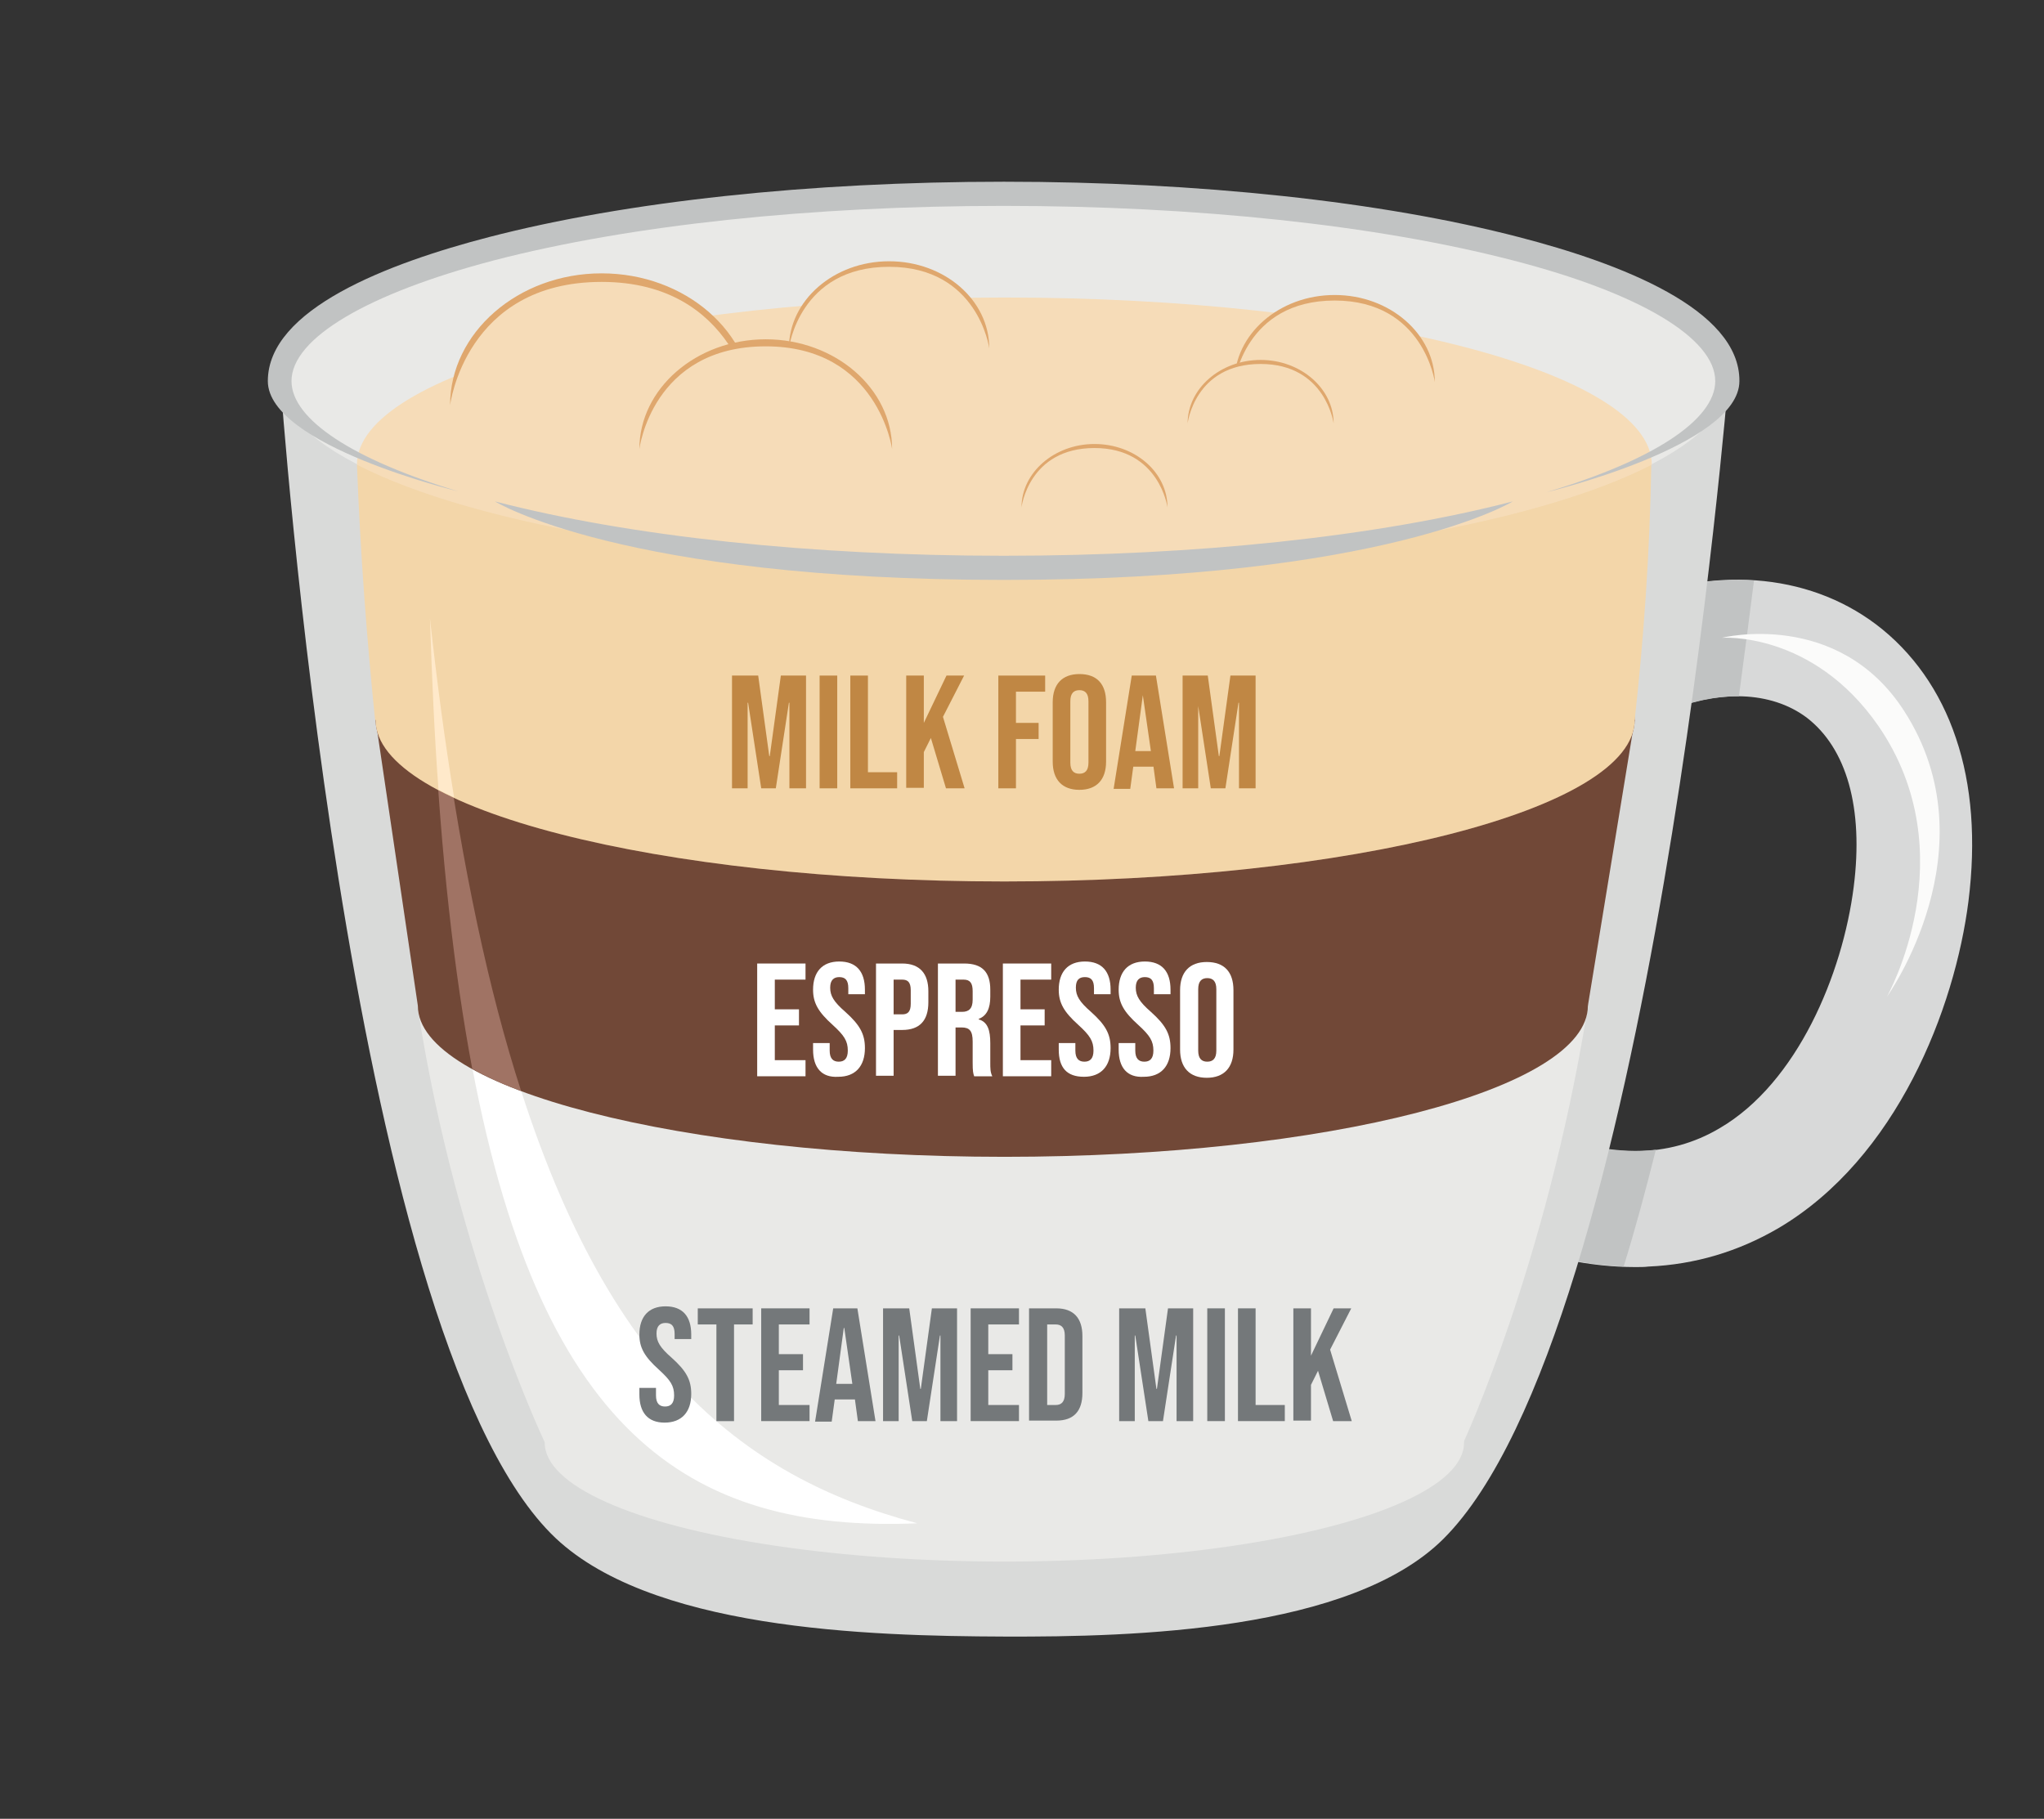 <?xml version="1.0" encoding="UTF-8"?>
<svg xmlns="http://www.w3.org/2000/svg" xmlns:xlink="http://www.w3.org/1999/xlink" version="1.1" id="Layer_1" x="0px" y="0px" viewBox="0 0 406 361.3" style="enable-background:new 0 0 406 361.3;" xml:space="preserve"><rect x="0" y="0" width="406" height="361.3" fill="#333333" stroke="none"/> <style type="text/css"> .st0{fill:#FFFFFF;fill-opacity:0;} .st1{fill:#D8D9D9;} .st2{fill:#C1C3C3;} .st3{fill:#FBFBFA;} .st4{fill:#D9DAD9;} .st5{fill:#E9E9E7;} .st6{fill:#FFFFFF;} .st7{fill:#714837;} .st8{fill:#A07364;} .st9{fill:#88594B;} .st10{fill:#F3D6A9;} .st11{fill:#FFE9CA;} .st12{fill:#F6DCB8;} .st13{fill:#DFA76D;} .st14{enable-background:new ;} .st15{fill:#74787A;} .st16{fill:#C08744;} </style> <rect y="0" class="st0" width="406" height="361.3"></rect> <g> <g> <path class="st1" d="M324.8,251.7c-9,0-18.5-2-28.3-5.9c-5.9-2.4-8.8-9.1-6.4-15s9.1-8.8,15-6.4c14.4,5.8,26.4,5.7,36.5-0.3 c15.4-9,24.4-30.6,26.6-47.9c2-15.7-1.4-27.6-9.4-33.7c-7-5.2-17.5-5.6-28.2-1c-5.8,2.5-12.6-0.2-15.2-6c-2.5-5.8,0.2-12.6,6-15.2 c18.4-8,37.5-6.6,51.2,3.7c7.3,5.5,12.8,13.3,15.9,22.6c3.2,9.4,4,20.4,2.5,32.4c-2.7,21.3-14.2,51.1-37.8,65 c-7.9,4.6-16.5,7.2-25.8,7.6C326.7,251.7,325.8,251.7,324.8,251.7z"></path> <g> <path class="st2" d="M305.2,224.3c-5.9-2.4-12.6,0.5-15,6.4s0.5,12.6,6.4,15c8.9,3.6,17.6,5.5,25.9,5.9 c2.3-7.4,4.4-15.2,6.4-23.2C321.7,229.2,313.9,227.8,305.2,224.3z"></path> <path class="st2" d="M321.6,120.3c-5.8,2.5-8.5,9.3-6,15.2c2.5,5.8,9.3,8.5,15.2,6c5-2.2,10-3.2,14.6-3.2c1.1-8.2,2.1-15.9,3-23 C339.7,114.8,330.5,116.4,321.6,120.3z"></path> </g> <path class="st3" d="M342,126.7c0,0,23.1-5.8,36.2,14.5c17.7,27.4-3.4,56.8-3.4,56.8s15.9-28.2-1.7-53.8 C360,125.3,342,126.7,342,126.7z"></path> </g> <path class="st4" d="M55.7,75.6c0,0,12.9,187.7,53.7,229c18.9,19.2,63.2,20.4,90.1,20.5c25.9,0.1,68.8-1.1,87.2-19.4 c41.4-41.3,56.6-230.2,56.6-230.2L55.7,75.6L55.7,75.6z"></path> <path class="st3" d="M85.4,122.8c4.4,146.9,37.1,182.3,96.8,179.8C133.8,289.7,99.6,252.6,85.4,122.8z"></path> <g> <ellipse class="st5" cx="199.5" cy="286.6" rx="91.3" ry="23.6"></ellipse> <path class="st5" d="M83.1,201c7.7,49,25.1,85.5,25.1,85.5h182.5c0,0,16.3-35,24.5-85.3L83.1,201z"></path> <path class="st6" d="M182.2,302.6c-35.4-9.4-63.1-31.8-81.1-93.8h-7.9C106.7,284.3,136.6,304.5,182.2,302.6z"></path> <path class="st7" d="M315.4,199.8c0,16.6-51.8,30-115.9,30S83,216.3,83,199.8s52.4-30,116.5-30S315.4,183.2,315.4,199.8z"></path> </g> <g> <polygon class="st7" points="83,199.8 74.6,143 324.7,143 315.4,199.8 "></polygon> <path class="st8" d="M103.5,216.7c-6.4-19.8-11.6-44.1-15.7-73.8h-1.6c1.4,27.3,4,50.2,7.6,69.4 C96.6,213.9,99.9,215.4,103.5,216.7z"></path> <path class="st9" d="M324.7,143c0,17.8-56.4,32.1-125.2,32.1S74.6,160.7,74.6,143s56.2-32.1,124.9-32.1S324.7,125.2,324.7,143z"></path> </g> <g> <path class="st10" d="M70.9,92.3c0.7,18.2,2,35,3.6,50.7h250.2c1.8-16.2,3-33.2,3.3-50.7H70.9z"></path> <path class="st10" d="M324.7,143c0,17.8-56.4,32.1-125.2,32.1S74.6,160.7,74.6,143s56.2-32.1,124.9-32.1S324.7,125.2,324.7,143z"></path> <path class="st11" d="M85.4,122.8c0.4,12.1,0.9,23.5,1.7,34.1c1,0.5,2,1,3.1,1.5C88.4,147.5,86.8,135.6,85.4,122.8z"></path> </g> <g> <ellipse class="st5" cx="199.5" cy="75.6" rx="143.8" ry="37.1"></ellipse> <path class="st12" d="M199.5,59.1c-71,0-128.6,14.9-128.6,33.2l0,0c23.6,12.2,72.3,20.5,128.6,20.5c56.2,0,104.9-8.3,128.6-20.5 l0,0C328,73.9,270.5,59.1,199.5,59.1z"></path> <g> <g> <ellipse class="st12" cx="176.6" cy="69.2" rx="19.4" ry="16.8"></ellipse> <path class="st13" d="M176.6,51.9c-11,0-19.9,7.8-19.9,17.3c0,0,2-16.2,19.9-16.2c17.7,0,19.9,16.2,19.9,16.2 C196.5,59.6,187.6,51.9,176.6,51.9z"></path> </g> <g> <ellipse class="st12" cx="265.1" cy="75.9" rx="19.4" ry="16.8"></ellipse> <path class="st13" d="M265.1,58.6c-11,0-19.9,7.8-19.9,17.3c0,0,2-16.2,19.9-16.2c17.7,0,19.9,16.2,19.9,16.2 C285,66.4,276.1,58.6,265.1,58.6z"></path> </g> <g> <ellipse class="st12" cx="250.4" cy="84.2" rx="14.2" ry="12.2"></ellipse> <path class="st13" d="M250.4,71.5c-8,0-14.5,5.7-14.5,12.6c0,0,1.4-11.8,14.5-11.8c12.9,0,14.5,11.8,14.5,11.8 C264.9,77.2,258.4,71.5,250.4,71.5z"></path> </g> <g> <ellipse class="st12" cx="217.4" cy="100.8" rx="14.2" ry="12.2"></ellipse> <path class="st13" d="M217.4,88.2c-8,0-14.5,5.7-14.5,12.6c0,0,1.4-11.8,14.5-11.8c12.9,0,14.5,11.8,14.5,11.8 C231.9,93.8,225.4,88.2,217.4,88.2z"></path> </g> <g> <ellipse class="st12" cx="119.5" cy="80.5" rx="29.4" ry="25.4"></ellipse> <path class="st13" d="M119.5,54.3c-16.6,0-30.1,11.8-30.1,26.2c0,0,3-24.5,30.1-24.5c26.8,0,30.1,24.5,30.1,24.5 C149.6,66,136.1,54.3,119.5,54.3z"></path> </g> <g> <ellipse class="st12" cx="152.1" cy="89.2" rx="24.5" ry="21.1"></ellipse> <path class="st13" d="M152.1,67.4c-13.8,0-25.1,9.8-25.1,21.8c0,0,2.5-20.4,25.1-20.4c22.3,0,25.1,20.4,25.1,20.4 C177.2,77.2,165.9,67.4,152.1,67.4z"></path> </g> </g> <path class="st2" d="M300.5,99.6c-27,7-62.9,10.8-101.1,10.8s-74.1-3.8-101.1-10.8c0,0,25.1,15.6,101.1,15.6 C275.1,115.2,300.5,99.6,300.5,99.6z"></path> <path class="st2" d="M301.7,47.1c-27.3-7.1-63.7-11-102.3-11s-74.9,3.9-102.3,11c-20,5.2-43.9,14.3-43.9,28.6 C53.2,88.5,91,97.6,91,97.6c-20.9-6.3-33.1-14.3-33.1-21.9c0-8.5,15.1-17.4,40.3-24c27-7,62.9-10.8,101.1-10.8 s74.1,3.8,101.1,10.8c25.3,6.5,40.3,15.5,40.3,24c0,7.7-12.4,15.8-33.6,22.1c0,0,38.4-9.2,38.4-22.1 C345.6,61.4,321.8,52.3,301.7,47.1z"></path> </g> </g> <g class="st14"> <path class="st15" d="M127,277v-1.3h3.3v1.5c0,1.6,0.7,2.2,1.8,2.2c1.1,0,1.8-0.6,1.8-2.2c0-1.9-0.7-3-3-5.1 c-2.9-2.6-3.9-4.4-3.9-7c0-3.5,1.8-5.6,5.2-5.6s5.1,2,5.1,5.6v0.9h-3.3V265c0-1.6-0.6-2.2-1.8-2.2c-1.1,0-1.8,0.6-1.8,2.1 c0,1.6,0.7,2.8,3,4.8c2.9,2.6,3.9,4.4,3.9,7.2c0,3.6-1.9,5.7-5.3,5.7C128.7,282.6,127,280.6,127,277z"></path> <path class="st15" d="M142.3,263.1h-3.7v-3.2h10.9v3.2h-3.7v19.2h-3.5V263.1z"></path> <path class="st15" d="M151.2,259.9h9.6v3.2h-6.1v5.9h4.8v3.2h-4.8v6.9h6.1v3.2h-9.6V259.9z"></path> <path class="st15" d="M165.5,259.9h4.8l3.6,22.4h-3.5l-0.6-4.4v0.1h-4l-0.6,4.4h-3.3L165.5,259.9z M169.3,274.9l-1.6-11.1h-0.1 l-1.5,11.1H169.3z"></path> <path class="st15" d="M175.6,259.9h5l2.2,16h0.1l2.2-16h5v22.4h-3.3v-17h-0.1l-2.6,17h-2.9l-2.6-17h-0.1v17h-3.1V259.9z"></path> <path class="st15" d="M192.8,259.9h9.6v3.2h-6.1v5.9h4.8v3.2h-4.8v6.9h6.1v3.2h-9.6V259.9z"></path> <path class="st15" d="M204.4,259.9h5.4c3.5,0,5.2,2,5.2,5.5v11.3c0,3.6-1.7,5.5-5.2,5.5h-5.4V259.9z M209.7,279.1 c1.1,0,1.8-0.6,1.8-2.2v-11.6c0-1.6-0.7-2.2-1.8-2.2H208v16H209.7z"></path> <path class="st15" d="M222.5,259.9h5l2.2,16h0.1l2.2-16h5v22.4h-3.3v-17h-0.1l-2.6,17h-2.9l-2.6-17h-0.1v17h-3.1V259.9z"></path> <path class="st15" d="M239.8,259.9h3.5v22.4h-3.5V259.9z"></path> <path class="st15" d="M245.9,259.9h3.5v19.2h5.8v3.2h-9.3V259.9z"></path> <path class="st15" d="M256.9,259.9h3.5v9.4l4.5-9.4h3.5l-4.2,8.2l4.3,14.2h-3.7l-3-10l-1.4,2.8v7.1h-3.5V259.9z"></path> </g> <g class="st14"> <path class="st6" d="M150.4,191.4h9.6v3.2h-6.1v5.9h4.8v3.2h-4.8v6.9h6.1v3.2h-9.6V191.4z"></path> <path class="st6" d="M161.5,208.5v-1.3h3.3v1.5c0,1.6,0.7,2.2,1.8,2.2c1.1,0,1.8-0.6,1.8-2.2c0-1.9-0.7-3-3-5.1 c-2.9-2.6-3.9-4.4-3.9-7c0-3.5,1.8-5.6,5.2-5.6s5.1,2,5.1,5.6v0.9h-3.3v-1.2c0-1.6-0.6-2.2-1.8-2.2c-1.1,0-1.8,0.6-1.8,2.1 c0,1.6,0.7,2.8,3,4.8c2.9,2.6,3.9,4.4,3.9,7.2c0,3.6-1.9,5.7-5.3,5.7C163.2,214.1,161.5,212.1,161.5,208.5z"></path> <path class="st6" d="M174,191.4h5.2c3.5,0,5.2,2,5.2,5.5v2.2c0,3.6-1.7,5.5-5.2,5.5h-1.7v9.1H174V191.4z M179.2,201.5 c1.1,0,1.7-0.5,1.7-2.1v-2.7c0-1.6-0.6-2.1-1.7-2.1h-1.7v6.9H179.2z"></path> <path class="st6" d="M186.3,191.4h5.2c3.6,0,5.2,1.7,5.2,5.2v1.4c0,2.3-0.7,3.8-2.3,4.4v0.1c1.8,0.5,2.3,2.2,2.3,4.7v3.9 c0,1.1,0,1.9,0.4,2.7h-3.6c-0.2-0.6-0.3-0.9-0.3-2.8v-4.1c0-2.1-0.6-2.8-2.2-2.8h-1.2v9.6h-3.5V191.4z M191.1,201 c1.3,0,2.1-0.6,2.1-2.4v-1.7c0-1.6-0.5-2.3-1.8-2.3h-1.6v6.4H191.1z"></path> <path class="st6" d="M199.2,191.4h9.6v3.2h-6.1v5.9h4.8v3.2h-4.8v6.9h6.1v3.2h-9.6V191.4z"></path> <path class="st6" d="M210.3,208.5v-1.3h3.3v1.5c0,1.6,0.7,2.2,1.8,2.2c1.1,0,1.8-0.6,1.8-2.2c0-1.9-0.7-3-3-5.1 c-2.9-2.6-3.9-4.4-3.9-7c0-3.5,1.8-5.6,5.2-5.6s5.1,2,5.1,5.6v0.9h-3.3v-1.2c0-1.6-0.6-2.2-1.8-2.2s-1.8,0.6-1.8,2.1 c0,1.6,0.7,2.8,3,4.8c2.9,2.6,3.9,4.4,3.9,7.2c0,3.6-1.9,5.7-5.3,5.7S210.3,212.1,210.3,208.5z"></path> <path class="st6" d="M222.2,208.5v-1.3h3.3v1.5c0,1.6,0.7,2.2,1.8,2.2s1.8-0.6,1.8-2.2c0-1.9-0.7-3-3-5.1c-2.9-2.6-3.9-4.4-3.9-7 c0-3.5,1.8-5.6,5.2-5.6s5.1,2,5.1,5.6v0.9h-3.3v-1.2c0-1.6-0.6-2.2-1.8-2.2c-1.1,0-1.8,0.6-1.8,2.1c0,1.6,0.7,2.8,3,4.8 c2.9,2.6,3.9,4.4,3.9,7.2c0,3.6-1.9,5.7-5.3,5.7C223.9,214.1,222.2,212.1,222.2,208.5z"></path> <path class="st6" d="M234.4,208.5v-11.8c0-3.6,1.9-5.6,5.3-5.6c3.5,0,5.3,2,5.3,5.6v11.8c0,3.6-1.9,5.6-5.3,5.6 C236.3,214.1,234.4,212.1,234.4,208.5z M241.6,208.7v-12.2c0-1.6-0.7-2.2-1.8-2.2c-1.1,0-1.8,0.6-1.8,2.2v12.2 c0,1.6,0.7,2.2,1.8,2.2C240.9,210.9,241.6,210.3,241.6,208.7z"></path> </g> <g class="st14"> <path class="st16" d="M145.6,134.2h5l2.2,16h0.1l2.2-16h5v22.4h-3.3v-17h-0.1l-2.6,17h-2.9l-2.6-17h-0.1v17h-3.1V134.2z"></path> <path class="st16" d="M162.8,134.2h3.5v22.4h-3.5V134.2z"></path> <path class="st16" d="M168.9,134.2h3.5v19.2h5.8v3.2h-9.3V134.2z"></path> <path class="st16" d="M180,134.2h3.5v9.4l4.5-9.4h3.5l-4.2,8.2l4.3,14.2h-3.7l-3-10l-1.4,2.8v7.1H180V134.2z"></path> <path class="st16" d="M198.3,134.2h9.3v3.2h-5.8v6.2h4.5v3.2h-4.5v9.8h-3.5V134.2z"></path> <path class="st16" d="M209.1,151.3v-11.8c0-3.6,1.9-5.6,5.3-5.6c3.5,0,5.3,2,5.3,5.6v11.8c0,3.6-1.9,5.6-5.3,5.6 C211,156.9,209.1,154.9,209.1,151.3z M216.2,151.5v-12.2c0-1.6-0.7-2.2-1.8-2.2c-1.1,0-1.8,0.6-1.8,2.2v12.2c0,1.6,0.7,2.2,1.8,2.2 C215.5,153.7,216.2,153.1,216.2,151.5z"></path> <path class="st16" d="M224.8,134.2h4.8l3.6,22.4h-3.5l-0.6-4.4v0.1h-4l-0.6,4.4h-3.3L224.8,134.2z M228.6,149.2l-1.6-11.1H227 l-1.5,11.1H228.6z"></path> <path class="st16" d="M234.9,134.2h5l2.2,16h0.1l2.2-16h5v22.4h-3.3v-17h-0.1l-2.6,17h-2.9l-2.6-17H238v17h-3.1V134.2z"></path> </g> </svg>
